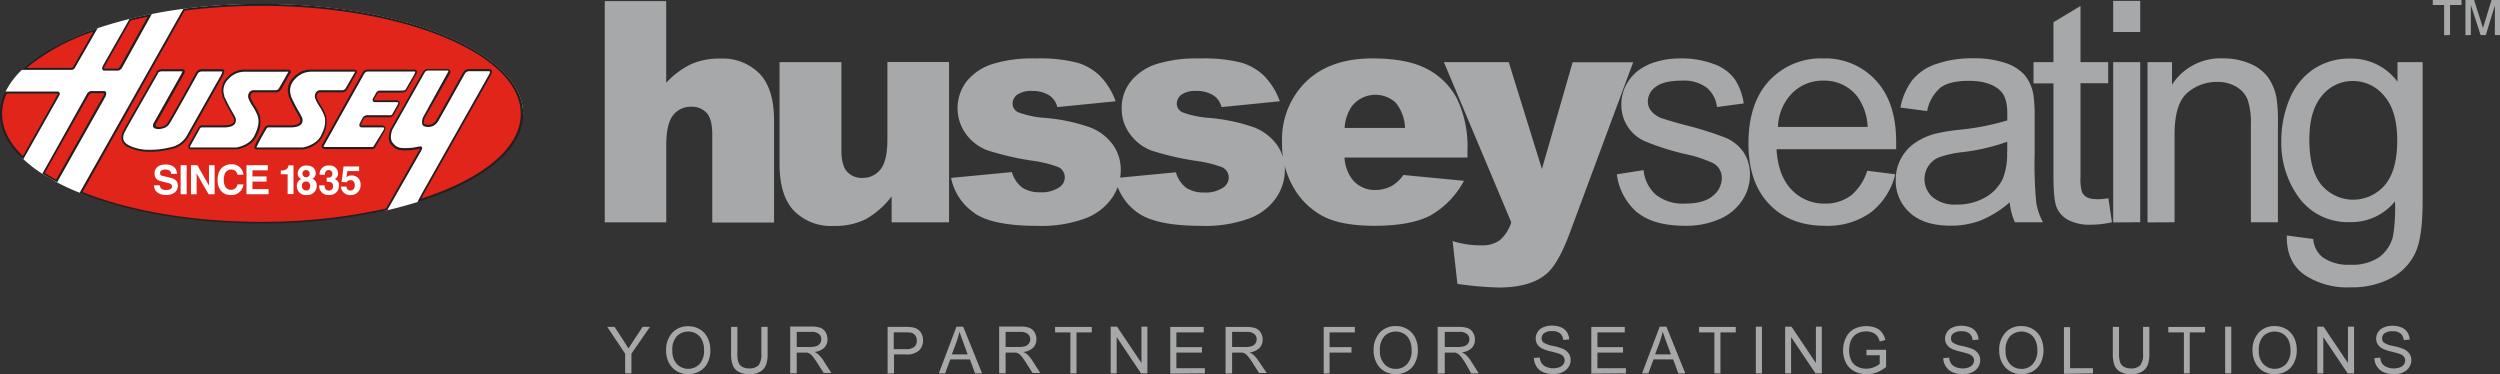 <svg id="Layer_1" data-name="Layer 1" xmlns="http://www.w3.org/2000/svg" viewBox="0 0 481.88 72.14"><rect x="0" y="0" width="481.88" height="72.14" fill="#333333" stroke="none"/><defs><style>.cls-1{fill:#a7a8a9;}.cls-2{fill:#fff;}.cls-3{fill:#e1251b;}.cls-4{fill:#231f20;}</style></defs><path class="cls-1" d="M276.14,340v-3.8l3.57-5.16h-1.42l-1.73,2.61c-.38.59-.7,1.11-1,1.55-.27-.45-.57-.94-.89-1.44l-1.78-2.72h-1.41l3.45,5.16V340Zm7.19-2.12a4,4,0,0,0,1.5,1.67,4.32,4.32,0,0,0,2.26.61,4.5,4.5,0,0,0,2.16-.55A3.78,3.78,0,0,0,290.8,338a5.22,5.22,0,0,0,.55-2.44,5.32,5.32,0,0,0-.52-2.4,3.92,3.92,0,0,0-1.51-1.66,4.29,4.29,0,0,0-2.23-.59,4.06,4.06,0,0,0-3.08,1.26,4.93,4.93,0,0,0-1.19,3.5,5.13,5.13,0,0,0,.51,2.24Zm1.61-5.09a3,3,0,0,1,2.16-.85,3,3,0,0,1,1.59.44,2.78,2.78,0,0,1,1.08,1.26,4.47,4.47,0,0,1,.37,1.9,3.82,3.82,0,0,1-.86,2.66,3.06,3.06,0,0,1-4.38,0,3.58,3.58,0,0,1-.87-2.54,3.84,3.84,0,0,1,.91-2.88Zm16.24,3.39a3.39,3.39,0,0,1-.55,2.27,2.45,2.45,0,0,1-1.84.59,2.53,2.53,0,0,1-1.28-.3,1.66,1.66,0,0,1-.74-.85,5.08,5.08,0,0,1-.21-1.71v-5.14h-1.21v5.18a5.92,5.92,0,0,0,.34,2.24,2.5,2.5,0,0,0,1.14,1.26,4.31,4.31,0,0,0,2.06.44,3.92,3.92,0,0,0,2.09-.5,2.61,2.61,0,0,0,1.1-1.3,5.91,5.91,0,0,0,.31-2.14v-5.18h-1.21v5.14ZM308,340v-4h1.37a4.76,4.76,0,0,1,.66,0,1.93,1.93,0,0,1,.53.24,2.8,2.8,0,0,1,.6.6c.23.29.51.7.86,1.23l1.18,1.86h1.48l-1.55-2.43a6,6,0,0,0-1-1.19,3.26,3.26,0,0,0-.71-.44,3.12,3.12,0,0,0,1.9-.84,2.24,2.24,0,0,0,.61-1.61,2.55,2.55,0,0,0-.37-1.36,2,2,0,0,0-1-.85,5.32,5.32,0,0,0-1.82-.24h-4v9Zm0-8h2.82a2.12,2.12,0,0,1,1.46.41,1.3,1.3,0,0,1,.46,1,1.54,1.54,0,0,1-.23.8,1.44,1.44,0,0,1-.7.53,3.89,3.89,0,0,1-1.27.17H308V332Zm18.75,8v-3.66H329a3.45,3.45,0,0,0,2.62-.79,2.71,2.71,0,0,0,.73-1.93,2.76,2.76,0,0,0-.27-1.22,2.12,2.12,0,0,0-.72-.86,2.53,2.53,0,0,0-1.1-.42,7.93,7.93,0,0,0-1.36-.08h-3.38v9Zm0-7.91H329a4.67,4.67,0,0,1,1.11.08,1.34,1.34,0,0,1,.75.53,1.58,1.58,0,0,1,.28,1,1.51,1.51,0,0,1-.48,1.2,2.5,2.5,0,0,1-1.64.43h-2.32v-3.2Zm9.85,7.91,1-2.7h3.78l1,2.7h1.35l-3.64-9h-1.3l-3.4,9Zm2.28-6.31c.19-.57.36-1.14.5-1.72.16.49.38,1.12.65,1.87l.92,2.5h-3.05l1-2.65Zm9.38,6.31v-4h1.37a4.54,4.54,0,0,1,.66,0,2.13,2.13,0,0,1,.54.24,2.8,2.8,0,0,1,.6.6c.23.29.51.7.85,1.23l1.18,1.86h1.49l-1.55-2.43a6,6,0,0,0-1-1.19,3.13,3.13,0,0,0-.72-.44,3.12,3.12,0,0,0,1.91-.84,2.24,2.24,0,0,0,.61-1.61,2.55,2.55,0,0,0-.37-1.36,2,2,0,0,0-1-.85,5.22,5.22,0,0,0-1.81-.24h-4v9Zm0-8h2.83a2.12,2.12,0,0,1,1.46.41,1.3,1.3,0,0,1,.46,1,1.47,1.47,0,0,1-.24.8,1.36,1.36,0,0,1-.7.53,3.85,3.85,0,0,1-1.27.17h-2.54V332Zm13.67,8V332.1h2.94v-1.05h-7.07v1.05h2.95V340Zm7.74,0v-7l4.7,7h1.22v-9h-1.14v7l-4.7-7h-1.23v9Zm17,0V339h-5.49v-3h4.93v-1.06h-4.93V332.1h5.27v-1.05h-6.45v9Zm5.25,0v-4h1.37a4.76,4.76,0,0,1,.66,0,1.93,1.93,0,0,1,.53.24,2.8,2.8,0,0,1,.6.6c.23.29.51.7.86,1.23l1.18,1.86h1.48L397,337.58a6,6,0,0,0-1-1.19,3.26,3.26,0,0,0-.71-.44,3.12,3.12,0,0,0,1.9-.84,2.25,2.25,0,0,0,.62-1.61,2.56,2.56,0,0,0-.38-1.36,2,2,0,0,0-1-.85,5.28,5.28,0,0,0-1.82-.24h-3.95v9Zm0-8h2.82a2.11,2.11,0,0,1,1.46.41,1.3,1.3,0,0,1,.46,1,1.54,1.54,0,0,1-.23.8,1.4,1.4,0,0,1-.7.53,3.89,3.89,0,0,1-1.27.17h-2.54V332Zm18.79,8V336h4.22v-1.06h-4.22V332.1h4.87v-1.05h-6v9Zm9-2.12a4,4,0,0,0,1.5,1.67,4.32,4.32,0,0,0,2.26.61,4.5,4.5,0,0,0,2.16-.55,3.78,3.78,0,0,0,1.55-1.64,5.22,5.22,0,0,0,.55-2.44,5.32,5.32,0,0,0-.52-2.4,3.85,3.85,0,0,0-1.51-1.66,4.29,4.29,0,0,0-2.23-.59,4.06,4.06,0,0,0-3.08,1.26,4.93,4.93,0,0,0-1.19,3.5,5.13,5.13,0,0,0,.51,2.24Zm1.6-5.09a3.06,3.06,0,0,1,2.17-.85,3,3,0,0,1,1.59.44,2.78,2.78,0,0,1,1.08,1.26,4.47,4.47,0,0,1,.37,1.9,3.77,3.77,0,0,1-.86,2.66,2.86,2.86,0,0,1-2.2.93,2.89,2.89,0,0,1-2.18-.92,3.58,3.58,0,0,1-.87-2.54,3.88,3.88,0,0,1,.9-2.88Zm11.6,7.21v-4h1.37a4.76,4.76,0,0,1,.66,0,2.13,2.13,0,0,1,.54.24,3.34,3.34,0,0,1,.6.6c.22.29.5.7.85,1.23L438,340h1.48l-1.55-2.43a6,6,0,0,0-1-1.19,3.65,3.65,0,0,0-.72-.44,3.09,3.09,0,0,0,1.9-.84,2.25,2.25,0,0,0,.62-1.61,2.56,2.56,0,0,0-.38-1.36,1.91,1.91,0,0,0-1-.85,5.26,5.26,0,0,0-1.81-.24h-4v9Zm0-8h2.83a2.09,2.09,0,0,1,1.45.41,1.31,1.31,0,0,1,.47,1,1.47,1.47,0,0,1-.24.8,1.4,1.4,0,0,1-.7.53,3.89,3.89,0,0,1-1.27.17h-2.54V332Zm17.69,6.7a2.86,2.86,0,0,0,1.28,1.07,5,5,0,0,0,2,.36,4.13,4.13,0,0,0,1.72-.35,2.85,2.85,0,0,0,1.17-1,2.45,2.45,0,0,0,.4-1.35,2.2,2.2,0,0,0-.37-1.27,2.71,2.71,0,0,0-1.17-.91,11.19,11.19,0,0,0-1.95-.57,4.65,4.65,0,0,1-1.75-.64,1,1,0,0,1-.35-.8,1.2,1.2,0,0,1,.49-1,2.42,2.42,0,0,1,1.53-.39,2.37,2.37,0,0,1,1.53.42,1.84,1.84,0,0,1,.61,1.28l1.15-.09a2.64,2.64,0,0,0-.44-1.41,2.5,2.5,0,0,0-1.15-.94,4.54,4.54,0,0,0-1.74-.32,4.08,4.08,0,0,0-1.63.31,2.28,2.28,0,0,0-1.11.9,2.23,2.23,0,0,0-.38,1.27,2.08,2.08,0,0,0,.31,1.12,2.44,2.44,0,0,0,.95.83,8,8,0,0,0,1.71.56c.8.2,1.33.35,1.56.44a1.77,1.77,0,0,1,.8.53,1.12,1.12,0,0,1,.25.73,1.27,1.27,0,0,1-.25.77,1.61,1.61,0,0,1-.76.56,3.32,3.32,0,0,1-1.18.2,3.27,3.27,0,0,1-1.36-.27,2,2,0,0,1-.89-.69,2.6,2.6,0,0,1-.37-1.12l-1.11.1a3,3,0,0,0,.48,1.61ZM467.83,340V339h-5.49v-3h4.93v-1.06h-4.93V332.1h5.27v-1.05h-6.45v9Zm4.32,0,1-2.7h3.78l1,2.7h1.35l-3.64-9h-1.3l-3.4,9Zm2.28-6.31a17.72,17.72,0,0,0,.5-1.72c.16.49.38,1.12.65,1.87l.93,2.5h-3.06l1-2.65ZM486.05,340V332.1H489v-1.05h-7.07v1.05h2.95V340Zm8,0v-9h-1.18v9Zm5.62,0v-7l4.7,7h1.22v-9h-1.14v7l-4.7-7h-1.23v9Zm17.08-3.5v1.67a4.28,4.28,0,0,1-1.11.64,4.14,4.14,0,0,1-1.51.29,3.76,3.76,0,0,1-1.67-.39,2.68,2.68,0,0,1-1.2-1.2,4.47,4.47,0,0,1-.41-2,4.9,4.9,0,0,1,.34-1.81,3.17,3.17,0,0,1,.57-.88,2.69,2.69,0,0,1,1-.66,3.74,3.74,0,0,1,1.41-.25,3.07,3.07,0,0,1,1.23.24,2.08,2.08,0,0,1,.85.63,3.2,3.2,0,0,1,.5,1.08l1.09-.3a4,4,0,0,0-.68-1.47,3,3,0,0,0-1.23-.89,5.26,5.26,0,0,0-4.12.24,3.64,3.64,0,0,0-1.57,1.69,5.46,5.46,0,0,0-.55,2.44,5.22,5.22,0,0,0,.55,2.39,3.74,3.74,0,0,0,1.63,1.64,5.06,5.06,0,0,0,2.4.57,5.41,5.41,0,0,0,1.9-.35,7.14,7.14,0,0,0,1.81-1.05v-3.32h-3.79v1.06Zm12.8,2.23a2.86,2.86,0,0,0,1.28,1.07,5,5,0,0,0,2,.36,4.13,4.13,0,0,0,1.72-.35,2.76,2.76,0,0,0,1.16-1,2.46,2.46,0,0,0,.41-1.35,2.21,2.21,0,0,0-.38-1.27,2.7,2.7,0,0,0-1.15-.91,12,12,0,0,0-2-.57,4.65,4.65,0,0,1-1.75-.64,1,1,0,0,1-.35-.8,1.17,1.17,0,0,1,.49-1,2.42,2.42,0,0,1,1.53-.39,2.37,2.37,0,0,1,1.53.42,1.84,1.84,0,0,1,.61,1.28l1.15-.09a2.73,2.73,0,0,0-.44-1.41,2.5,2.5,0,0,0-1.15-.94,4.54,4.54,0,0,0-1.74-.32,4.08,4.08,0,0,0-1.63.31,2.28,2.28,0,0,0-1.11.9,2.24,2.24,0,0,0-.39,1.27,2.09,2.09,0,0,0,.32,1.12,2.44,2.44,0,0,0,.95.83,8,8,0,0,0,1.71.56c.8.2,1.32.35,1.56.44a1.83,1.83,0,0,1,.8.53,1.12,1.12,0,0,1,.25.73,1.27,1.27,0,0,1-.25.77,1.67,1.67,0,0,1-.76.56,3.37,3.37,0,0,1-1.19.2,3.25,3.25,0,0,1-1.35-.27,1.94,1.94,0,0,1-.89-.69,2.74,2.74,0,0,1-.37-1.12l-1.12.1a3.05,3.05,0,0,0,.49,1.61Zm10.76-.85a4,4,0,0,0,1.51,1.67,4.26,4.26,0,0,0,2.25.61,4.54,4.54,0,0,0,2.17-.55,3.9,3.9,0,0,0,1.55-1.64,5.79,5.79,0,0,0,0-4.84,3.85,3.85,0,0,0-1.51-1.66,4.28,4.28,0,0,0-2.22-.59,4,4,0,0,0-3.08,1.26,4.89,4.89,0,0,0-1.2,3.5,5.13,5.13,0,0,0,.51,2.24Zm1.61-5.09a3.15,3.15,0,0,1,3.76-.41,2.9,2.9,0,0,1,1.08,1.26,4.63,4.63,0,0,1,.37,1.9,3.77,3.77,0,0,1-.87,2.66,2.86,2.86,0,0,1-2.2.93,2.89,2.89,0,0,1-2.18-.92,3.58,3.58,0,0,1-.87-2.54,3.84,3.84,0,0,1,.91-2.88ZM557.85,340V339h-4.41v-7.91h-1.18v9Zm9.66-3.82a3.45,3.45,0,0,1-.55,2.27,2.46,2.46,0,0,1-1.85.59,2.51,2.51,0,0,1-1.27-.3,1.62,1.62,0,0,1-.74-.85,5,5,0,0,1-.22-1.71v-5.14h-1.2v5.18a6.16,6.16,0,0,0,.33,2.24,2.48,2.48,0,0,0,1.15,1.26,4.28,4.28,0,0,0,2.06.44,3.92,3.92,0,0,0,2.09-.5,2.61,2.61,0,0,0,1.1-1.3,5.91,5.91,0,0,0,.31-2.14v-5.18h-1.21v5.14Zm9,3.82V332.1h2.94v-1.05h-7.07v1.05h3V340Zm8,0v-9h-1.18v9Zm4.61-2.12a4,4,0,0,0,1.5,1.67,4.26,4.26,0,0,0,2.25.61,4.51,4.51,0,0,0,2.17-.55,3.78,3.78,0,0,0,1.55-1.64,5.22,5.22,0,0,0,.55-2.44,5.32,5.32,0,0,0-.52-2.4,3.92,3.92,0,0,0-1.51-1.66,4.32,4.32,0,0,0-2.23-.59,4,4,0,0,0-3.08,1.26,4.89,4.89,0,0,0-1.19,3.5,5.13,5.13,0,0,0,.51,2.24Zm1.6-5.09a3.06,3.06,0,0,1,2.17-.85,3,3,0,0,1,1.59.44,2.9,2.9,0,0,1,1.08,1.26,4.47,4.47,0,0,1,.37,1.9,3.82,3.82,0,0,1-.86,2.66,3.06,3.06,0,0,1-4.38,0,3.58,3.58,0,0,1-.87-2.54,3.88,3.88,0,0,1,.9-2.88ZM602.25,340v-7l4.7,7h1.23v-9H607v7l-4.7-7H601.1v9Zm10.4-1.27a2.86,2.86,0,0,0,1.28,1.07,5,5,0,0,0,2,.36,4,4,0,0,0,1.71-.35,2.73,2.73,0,0,0,1.17-1,2.46,2.46,0,0,0,.41-1.35,2.21,2.21,0,0,0-.38-1.27,2.73,2.73,0,0,0-1.16-.91,11.38,11.38,0,0,0-2-.57,4.81,4.81,0,0,1-1.75-.64,1,1,0,0,1-.34-.8,1.19,1.19,0,0,1,.48-1,2.47,2.47,0,0,1,1.54-.39,2.39,2.39,0,0,1,1.53.42,1.84,1.84,0,0,1,.61,1.28l1.15-.09a2.73,2.73,0,0,0-.44-1.41,2.53,2.53,0,0,0-1.16-.94,4.46,4.46,0,0,0-1.74-.32,4,4,0,0,0-1.62.31,2.35,2.35,0,0,0-1.12.9,2.31,2.31,0,0,0-.38,1.27,2.09,2.09,0,0,0,.32,1.12,2.37,2.37,0,0,0,.95.83,8.06,8.06,0,0,0,1.7.56c.81.2,1.33.35,1.57.44a1.89,1.89,0,0,1,.8.53,1.12,1.12,0,0,1,.25.73,1.27,1.27,0,0,1-.25.77,1.65,1.65,0,0,1-.77.56,3.28,3.28,0,0,1-1.18.2,3.34,3.34,0,0,1-1.36-.27,2.05,2.05,0,0,1-.89-.69,2.6,2.6,0,0,1-.36-1.12l-1.12.1a3.05,3.05,0,0,0,.49,1.61" transform="translate(-154.43 -268.03)"/><path class="cls-1" d="M271,310.88h11.85V296.07c0-2.81.45-4.75,1.33-5.84a4.3,4.3,0,0,1,3.47-1.63,3.83,3.83,0,0,1,3,1.21c.71.8,1.07,2.17,1.07,4.11v17h11.91V291.25q0-6.08-2.77-9a10,10,0,0,0-7.59-2.93,13.58,13.58,0,0,0-5.64,1.08,16.14,16.14,0,0,0-4.79,3.59V268.25H271v42.63Zm66.3-30.9H325.48v14.86c0,2.82-.44,4.76-1.34,5.85a4.28,4.28,0,0,1-3.46,1.63,3.78,3.78,0,0,1-3-1.22c-.72-.82-1.07-2.19-1.07-4.13V280H304.69v19.66q0,6.08,2.78,9a10,10,0,0,0,7.65,2.92,13.25,13.25,0,0,0,6.17-1.3,16.27,16.27,0,0,0,5-4.39v5h11.07V280Zm5,29.18q3.58,2.4,12,2.4a24.37,24.37,0,0,0,9.46-1.49,10.91,10.91,0,0,0,5.09-4,9.52,9.52,0,0,0,1.61-5.2A8.32,8.32,0,0,0,369,296a9.76,9.76,0,0,0-4.41-3.4,34.72,34.72,0,0,0-8.78-1.85,18.46,18.46,0,0,1-5.05-1.05,1.83,1.83,0,0,1-1.15-1.7,2.15,2.15,0,0,1,.91-1.73,4.79,4.79,0,0,1,2.91-.71,5.9,5.9,0,0,1,3.36.93,3.83,3.83,0,0,1,1.45,2.18l11.23-1.12a13.56,13.56,0,0,0-2.92-4.79,10.61,10.61,0,0,0-4.39-2.62,29,29,0,0,0-8.16-.84,25.79,25.79,0,0,0-8.34,1.09,10.51,10.51,0,0,0-4.88,3.29,8.48,8.48,0,0,0-.14,10.21,9.09,9.09,0,0,0,4.05,3.09,53.43,53.43,0,0,0,8.56,2,24.12,24.12,0,0,1,5.09,1.22,2.15,2.15,0,0,1,1.33,2,2.28,2.28,0,0,1-1,1.89,6,6,0,0,1-3.7,1,6.16,6.16,0,0,1-3.49-.89,5.69,5.69,0,0,1-2-3l-11.73,1.12a10.78,10.78,0,0,0,4.61,6.84Zm31.62,0q3.58,2.4,12,2.4a24.46,24.46,0,0,0,9.47-1.49,10.88,10.88,0,0,0,5.08-4,9.54,9.54,0,0,0,1.62-5.2A8.33,8.33,0,0,0,400.6,296a9.73,9.73,0,0,0-4.4-3.4,34.71,34.71,0,0,0-8.79-1.85,18.35,18.35,0,0,1-5-1.05,1.82,1.82,0,0,1-1.15-1.7,2.13,2.13,0,0,1,.91-1.73,4.77,4.77,0,0,1,2.91-.71,5.92,5.92,0,0,1,3.36.93,3.87,3.87,0,0,1,1.44,2.18l11.24-1.12a13.71,13.71,0,0,0-2.93-4.79,10.48,10.48,0,0,0-4.39-2.62,28.93,28.93,0,0,0-8.15-.84,25.9,25.9,0,0,0-8.35,1.09,10.51,10.51,0,0,0-4.88,3.29,8.14,8.14,0,0,0-1.78,5.25,8,8,0,0,0,1.65,5,9,9,0,0,0,4,3.09,53.43,53.43,0,0,0,8.56,2,23.93,23.93,0,0,1,5.09,1.22,2.15,2.15,0,0,1,1.33,2,2.28,2.28,0,0,1-1,1.89,5.93,5.93,0,0,1-3.69,1,6.12,6.12,0,0,1-3.49-.89,5.7,5.7,0,0,1-2-3l-11.73,1.12a10.82,10.82,0,0,0,4.61,6.84ZM437.29,297a21.32,21.32,0,0,0-2-9.9,13.56,13.56,0,0,0-5.85-5.81q-3.82-2-10.46-2-8.16,0-12.8,4.47a15.56,15.56,0,0,0-4.63,11.72,16.67,16.67,0,0,0,2.3,8.85,14.26,14.26,0,0,0,5.83,5.5c2.34,1.15,5.56,1.72,9.64,1.72q7.06,0,10.84-2a16.68,16.68,0,0,0,6.45-6.67l-11.67-1.12a7.7,7.7,0,0,1-2.06,2,6.59,6.59,0,0,1-3.3.89,5.56,5.56,0,0,1-4.46-2,7.76,7.76,0,0,1-1.54-4.25h23.71V297Zm-23.68-4.31a8.2,8.2,0,0,1,1.37-4.15,5.78,5.78,0,0,1,8.43-.76,8,8,0,0,1,1.84,4.91Zm32.12,18.18a7.48,7.48,0,0,1-2.2,3.45,5.59,5.59,0,0,1-3.4,1,18.57,18.57,0,0,1-5.71-.82l.93,8.25a67,67,0,0,0,7.93.7q6.32,0,9.41-2.79,2.18-2,4.28-7.63l12.26-33H457.56l-5.92,20.57L445.24,280h-12.5l13,30.9Zm24.4-1.82c2.1,1.67,5.15,2.5,9.17,2.5a16,16,0,0,0,6.5-1.26,9.78,9.78,0,0,0,4.4-3.57,8.76,8.76,0,0,0,1.53-4.93,7.6,7.6,0,0,0-1.26-4.47,7.89,7.89,0,0,0-3.47-2.75,64,64,0,0,0-7.72-2.42q-3.81-1.05-4.59-1.35a4.48,4.48,0,0,1-2-1.4,2.86,2.86,0,0,1-.64-1.84,3.48,3.48,0,0,1,1.53-2.79c1-.8,2.73-1.2,5.11-1.2a7.3,7.3,0,0,1,4.69,1.34,5.66,5.66,0,0,1,2,3.75l5.15-.69a11.12,11.12,0,0,0-1.8-4.79,8.62,8.62,0,0,0-4.05-2.84,17.76,17.76,0,0,0-6.37-1.05,15.68,15.68,0,0,0-4.52.62,10.83,10.83,0,0,0-3.32,1.53,8.42,8.42,0,0,0-2.58,2.92,8,8,0,0,0-.94,3.82,7.6,7.6,0,0,0,4.53,7.07,48.32,48.32,0,0,0,7.95,2.51,23.64,23.64,0,0,1,5.33,1.78,3.19,3.19,0,0,1,1.55,2.8,4.41,4.41,0,0,1-1.74,3.46q-1.74,1.47-5.35,1.47a8.4,8.4,0,0,1-5.56-1.66,7.27,7.27,0,0,1-2.43-4.79l-5.15.81a11.61,11.61,0,0,0,4,7.42Zm41-3.3a8,8,0,0,1-4.92,1.52,8.58,8.58,0,0,1-6.47-2.7q-2.58-2.7-2.88-7.78h23.06c0-.63,0-1.09,0-1.4q0-7.66-3.93-11.88a13.22,13.22,0,0,0-10.13-4.22,13.58,13.58,0,0,0-10.41,4.3q-4,4.31-4,12.09,0,7.53,4,11.7t10.75,4.17A14.3,14.3,0,0,0,515,309a13.21,13.21,0,0,0,4.74-7.38l-5.4-.68a10.17,10.17,0,0,1-3.24,4.87ZM499.86,286a8.29,8.29,0,0,1,6.07-2.43,8,8,0,0,1,6.49,3.05,10.61,10.61,0,0,1,2,5.88H497.14a9.67,9.67,0,0,1,2.72-6.5Zm42.9,24.87h5.46a12,12,0,0,1-1.29-3.71,76.12,76.12,0,0,1-.32-9.24v-7a28.58,28.58,0,0,0-.27-4.83,8.14,8.14,0,0,0-1.62-3.55,8.5,8.5,0,0,0-3.64-2.34,18.51,18.51,0,0,0-6.42-.93,20.56,20.56,0,0,0-7,1.09,10,10,0,0,0-4.62,3.1,12.68,12.68,0,0,0-2.3,5.3l5.15.68a7.81,7.81,0,0,1,2.6-4.54c1.16-.86,3-1.29,5.43-1.29q3.95,0,5.94,1.77c1,.87,1.48,2.37,1.48,4.5,0,.19,0,.65,0,1.36a47.93,47.93,0,0,1-9.34,1.81,37.32,37.32,0,0,0-4.65.78,12.61,12.61,0,0,0-3.77,1.72,8.55,8.55,0,0,0-3.74,7.15,8.2,8.2,0,0,0,2.73,6.35c1.83,1.66,4.44,2.48,7.83,2.48a16.19,16.19,0,0,0,5.78-1,19.81,19.81,0,0,0,5.63-3.51,11.68,11.68,0,0,0,1,3.85Zm-1.46-13.59a12.65,12.65,0,0,1-.84,5.23,8.16,8.16,0,0,1-3.46,3.62,10.77,10.77,0,0,1-5.39,1.33,6.77,6.77,0,0,1-4.64-1.4,4.64,4.64,0,0,1-.86-6,4.61,4.61,0,0,1,2.07-1.71,20.45,20.45,0,0,1,4.58-1,39.2,39.2,0,0,0,8.57-2l0,1.92Zm17.16,9.12a3.63,3.63,0,0,1-1.82-.38,2.19,2.19,0,0,1-.91-1,8.9,8.9,0,0,1-.28-2.88V284.07h5.34V280h-5.34V269.18l-5.21,3.14V280h-3.85v4.1h3.85v17.78c0,3.14.21,5.21.64,6.19a5,5,0,0,0,2.21,2.37,9,9,0,0,0,4.42.9,18.75,18.75,0,0,0,4-.47l-.68-4.62a18.19,18.19,0,0,1-2.33.19Zm8.5-32.2v-6h-5.21v6Zm0,36.67V280h-5.21v30.9Zm6.62,0V294c0-4,.82-6.64,2.44-8.06a8.6,8.6,0,0,1,5.81-2.12,7,7,0,0,1,3.67.94,5.09,5.09,0,0,1,2.18,2.53,14.1,14.1,0,0,1,.61,4.79v18.79h5.21v-19a29.39,29.39,0,0,0-.29-5.09,10.09,10.09,0,0,0-1.63-3.87,8.17,8.17,0,0,0-3.51-2.63,12.91,12.91,0,0,0-5.14-1,11.13,11.13,0,0,0-9.84,5.07V280h-4.72v30.9Zm24.92,10.05a14.76,14.76,0,0,0,8.93,2.49,16.06,16.06,0,0,0,7.84-1.75,10.66,10.66,0,0,0,4.65-4.75q1.49-3,1.48-10.23V280h-4.85v3.78a11,11,0,0,0-9-4.46,12.55,12.55,0,0,0-7.14,2,12.81,12.81,0,0,0-4.65,5.78,20.61,20.61,0,0,0-1.6,8.15,17.76,17.76,0,0,0,3.49,11,11.68,11.68,0,0,0,9.87,4.59,10.78,10.78,0,0,0,8.55-4,33.39,33.39,0,0,1-.38,6.71,7.15,7.15,0,0,1-2.67,4.06,9.36,9.36,0,0,1-5.62,1.45,8.64,8.64,0,0,1-5.32-1.47,5,5,0,0,1-1.77-3.49l-5.09-.68q-.12,5,3.29,7.5ZM602,286.47a7.56,7.56,0,0,1,5.93-2.83,7.75,7.75,0,0,1,6.06,2.88q2.5,2.87,2.51,8.54,0,5.93-2.44,8.7a8,8,0,0,1-12.09,0c-1.6-1.86-2.41-4.81-2.41-8.86,0-3.72.82-6.53,2.44-8.42" transform="translate(-154.43 -268.03)"/><path class="cls-1" d="M625.54,274.82V269h-2.19v-1h5.54v1h-2.21v5.78Zm4.11,0V268h1.66l1.72,5.43,1.66-5.43h1.63v6.79h-1v-5.7l-1.75,5.7h-1L630.69,269v5.78Z" transform="translate(-154.43 -268.03)"/><path class="cls-2" d="M204.83,268.8a116.35,116.35,0,0,0-15,.93c-2.06.26-4.13.59-6.08,1a84.14,84.14,0,0,0-10.44,2.71c-6.09,2.05-11.15,4.78-14.48,7.89a15.44,15.44,0,0,0-3.33,4.37c-.44.88,1.18,10.86,3.32,12.9a24.88,24.88,0,0,0,3.79,2.94l.13.05,1.48.87,1.22.73a42.55,42.55,0,0,0,4.38,2l29.74,4.59,29.6-1.25c2-.46,3.91-1,5.76-1.56,0,0,20.34-12.88,20.34-17C255.22,278.3,232.62,268.8,204.83,268.8Z" transform="translate(-154.43 -268.03)"/><path class="cls-3" d="M168.72,281c.12-.21,3.49-6.08,4.13-7.21-5.86,2-10.6,4.6-13.78,7.54h8.86c.42,0,.6,0,.79-.33Z" transform="translate(-154.43 -268.03)"/><path class="cls-3" d="M174.61,281.45h2.59a.94.94,0,0,0,.64-.56c.17-.29,4.78-8.6,5.5-9.91-1.29.25-2.55.54-3.79.84l-5.07,8.89s-.42.74.13.74Z" transform="translate(-154.43 -268.03)"/><path class="cls-3" d="M165.35,285.87h-9.77a9.52,9.52,0,0,0-1,4.08c0,3,1.52,5.88,4.26,8.47l6.61-11.72c.37-.6.34-.86-.15-.83Z" transform="translate(-154.43 -268.03)"/><path class="cls-3" d="M174.43,285.78l-2.47,0c-.28,0-.46.23-.65.55l-8.5,15.08q1.19.75,2.52,1.47l9.24-16.39s.41-.74-.14-.74Z" transform="translate(-154.43 -268.03)"/><path class="cls-3" d="M255,290c0-11.59-22.48-21-50.21-21a114.93,114.93,0,0,0-14.92,1l-19.85,35.18c9,3.62,21.27,5.85,34.77,5.85A109.49,109.49,0,0,0,229,308.36l6.37-11.15c.55-1,.14-.74,0-.74a9.22,9.22,0,0,1-2.26.32c-1.75.1-2.28-.14-3.09-1s-.09-2.77-.09-2.77l6.22-11a1,1,0,0,1,.93-.48h3.64s.57,0,.27.58l-4.84,8.52s-.57,1.3.09,1.52a1.94,1.94,0,0,0,1.59-.07,2.63,2.63,0,0,0,1.07-1.17l4.9-8.76a1.24,1.24,0,0,1,1.06-.62h3.78s.76,0,.19.95l-12.91,22.86-.68,1.29c12-3.84,19.81-9.89,19.81-16.71Z" transform="translate(-154.43 -268.03)"/><path class="cls-2" d="M178.35,293.29c.16-.37,5.26-9.27,6.3-11.08.11-.19.1-.38.4-.52a1.38,1.38,0,0,1,.61-.12h3.91c.22.08.36.16,0,.87l-5.22,9.28s-.52.7.12.92a2,2,0,0,0,1.2,0,1.72,1.72,0,0,0,1.35-.92c.65-.95,5.32-9.4,5.32-9.4a1.06,1.06,0,0,1,1.16-.74h3.75s.65-.19-.12,1.2-6.62,11.76-6.62,11.76a4.87,4.87,0,0,1-3.27,2.09,14.54,14.54,0,0,1-3.91.46,9.24,9.24,0,0,1-4-.79,2,2,0,0,1-1.35-1.76,2.93,2.93,0,0,1,.37-1.24Z" transform="translate(-154.43 -268.03)"/><path class="cls-2" d="M191.27,296.65H200s2.55-.36,3.53-2.24a5.2,5.2,0,0,0,.74-4.05c-.28-1-1.69-2.86-1.81-3.51s.21-1.23.83-1.23h4.42a1.12,1.12,0,0,0,.71-.58c.31-.52,1.72-3,1.72-3s.34-.4-.46-.4h-8.21a4.33,4.33,0,0,0-3.19,1.47,3.22,3.22,0,0,0-.8,3.51c.12.49,1.69,3.25,2.06,4s.37,1.81-2,1.81h-4.27c-.37,0-.58.5-.58.5L191,296.1a.8.8,0,0,0,0,.39c0,.16.16.13.34.16Z" transform="translate(-154.43 -268.03)"/><path class="cls-2" d="M204,296.65h8.77s2.55-.36,3.53-2.24a5.2,5.2,0,0,0,.74-4.05c-.27-1-1.69-2.86-1.81-3.51s.21-1.23.83-1.23h4.42a1.12,1.12,0,0,0,.71-.58c.31-.52,1.72-3,1.72-3s.34-.4-.46-.4h-8.2a4.34,4.34,0,0,0-3.2,1.47,3.22,3.22,0,0,0-.8,3.51c.12.49,1.69,3.25,2.06,4s.37,1.81-2,1.81h-4.27c-.37,0-.58.5-.58.5a29.66,29.66,0,0,0-1.89,3.56c.12.21.21.18.4.21Z" transform="translate(-154.43 -268.03)"/><path class="cls-2" d="M225.22,281.63h9.08s.69-.05.14.83l-1.59,2.74c-.23.42-.23.49-1.27.53h-3.87a.64.64,0,0,0-.65.28l-.55,1s-.32.55.09.55h4c.6,0,.93.16.65.67l-1,1.77c-.18.37-.39.55-1.17.46h-3.73a1,1,0,0,0-.93.42l-.5,1s-.33.55.23.55h4s.73,0,.32.78-1.66,3-1.66,3c-.23.37-.18.46-.83.46h-8.3s-1.42.19-.87-.64l7.65-13.64s.32-.65.83-.65Z" transform="translate(-154.43 -268.03)"/><path class="cls-4" d="M168.88,281.08c.09-.16,1.91-3.32,3.13-5.46l1.26-2.2-.48.17c-5.91,2-10.69,4.66-13.85,7.57l-.36.34h9.35C168.36,281.5,168.64,281.5,168.88,281.08Zm3.54-6.95-.74,1.3-3.13,5.46h0c-.13.22-.2.22-.62.22h-8.35A39.87,39.87,0,0,1,172.42,274.13Z" transform="translate(-154.43 -268.03)"/><path class="cls-4" d="M174.61,281.64h2.62A1.15,1.15,0,0,0,178,281l5.5-9.92.2-.36-.41.08c-1.26.25-2.54.53-3.79.84l-.08,0-5.12,9c-.05.09-.28.53-.12.82A.45.45,0,0,0,174.61,281.64Zm0-.84,5-8.81c1.09-.27,2.19-.52,3.29-.74-1.69,3.05-5.15,9.29-5.3,9.55s-.31.42-.47.45h-2.67A.74.74,0,0,1,174.64,280.8Z" transform="translate(-154.43 -268.03)"/><path class="cls-4" d="M165.89,285.88c-.13-.23-.44-.21-.54-.2h-9.89l-.05.11a9.6,9.6,0,0,0-1,4.16c0,3,1.46,5.9,4.32,8.61l.18.17,6.74-11.93C165.94,286.35,166,286.08,165.89,285.88Zm-.55.72-6.5,11.51c-2.67-2.59-4-5.33-4-8.16a9.4,9.4,0,0,1,.88-3.89h9.73c.12,0,.13,0,.13,0S165.59,286.2,165.34,286.6Z" transform="translate(-154.43 -268.03)"/><path class="cls-4" d="M174.85,285.79a.45.45,0,0,0-.42-.21l-2.51,0a1.12,1.12,0,0,0-.78.65L164,299l-1.4,2.48.15.1c.79.5,1.65,1,2.54,1.48l.16.09,9.34-16.56C174.79,286.52,175,286.08,174.85,285.79Zm-.45.63-9.15,16.23c-.76-.42-1.5-.84-2.19-1.28l1.22-2.16c2.3-4.06,7.06-12.51,7.2-12.75s.31-.43.48-.46l2.47,0c.06,0,.08,0,.09,0A.75.75,0,0,1,174.4,286.42Z" transform="translate(-154.43 -268.03)"/><path class="cls-4" d="M204.83,268.77a117.72,117.72,0,0,0-14.94.94l-.1,0-20,35.46.21.08c9.42,3.78,21.79,5.86,34.84,5.86a110.18,110.18,0,0,0,24.2-2.58l.09,0,0-.08,3.61-6.32,2.76-4.83c.3-.53.37-.77.25-.93a.37.37,0,0,0-.42-.09.63.63,0,0,0-.21,0,9,9,0,0,1-2.06.28c-1.7.09-2.18-.13-2.93-1s-.07-2.54-.07-2.54l6.22-11a.75.75,0,0,1,.76-.39h3.63s.14,0,.17.07,0,.1-.06.22L236,290.58a2.22,2.22,0,0,0-.16,1.44.61.61,0,0,0,.37.35,2.19,2.19,0,0,0,1.75-.09,2.77,2.77,0,0,0,1.13-1.24c.37-.64,4.87-8.68,4.92-8.77a1,1,0,0,1,.88-.52h3.79s.14,0,.18.08,0,.26-.17.58l-12.91,22.87-.9,1.7.45-.14c12.67-4,19.94-10.19,19.94-16.89C255.23,278.27,232.62,268.77,204.83,268.77Zm30.8,37.56.45-.87L249,282.6c.25-.42.31-.74.17-1a.58.58,0,0,0-.52-.26h-3.78a1.4,1.4,0,0,0-1.22.72c0,.08-4.55,8.12-4.91,8.75a2.56,2.56,0,0,1-1,1.11,1.8,1.8,0,0,1-1.43.05.2.2,0,0,1-.15-.13,1.81,1.81,0,0,1,.16-1.11l4.84-8.53a.58.58,0,0,0,0-.6.6.6,0,0,0-.49-.26h-3.64a1.14,1.14,0,0,0-1.1.58l-6.23,11c0,.08-.8,2,.13,3s1.41,1.17,3.24,1.08a8.7,8.7,0,0,0,2.15-.3l.1,0h.06c0,.08-.1.22-.23.45l-2.76,4.83c-1.39,2.43-2.91,5.1-3.56,6.25a110.08,110.08,0,0,1-24,2.56c-12.9,0-25.14-2-34.49-5.76L190,270.08a117.5,117.5,0,0,1,14.8-.92c27.58,0,50,9.32,50,20.79C254.84,296.39,247.85,302.34,235.63,306.33Z" transform="translate(-154.43 -268.03)"/><path class="cls-4" d="M197.57,281.5a.41.41,0,0,0-.38-.13h-3.73a1.31,1.31,0,0,0-1.35.86c-.27.5-4.67,8.46-5.29,9.37a1.63,1.63,0,0,1-1.18.84h0l0,0a1.74,1.74,0,0,1-1.07,0c-.15-.05-.17-.12-.18-.15a.8.8,0,0,1,.17-.5l5.22-9.28c.25-.44.32-.69.25-.88a.46.46,0,0,0-.32-.26h-4a1.72,1.72,0,0,0-.71.15.76.76,0,0,0-.42.47l-.06.13c-.83,1.43-6.06,10.57-6.3,11.08a3,3,0,0,0-.4,1.33,2.12,2.12,0,0,0,1.47,1.93,9.16,9.16,0,0,0,4,.82h.31a15.71,15.71,0,0,0,3.64-.47,5,5,0,0,0,3.4-2.18c.06-.1,5.86-10.4,6.62-11.77C197.66,282.15,197.75,281.73,197.57,281.5Zm-7.27,12.94a4.66,4.66,0,0,1-3.14,2,14.48,14.48,0,0,1-3.71.46h-.16a8.71,8.71,0,0,1-3.87-.78c-.85-.41-1.25-.91-1.25-1.59a2.65,2.65,0,0,1,.35-1.14h0c.15-.35,5-8.81,6.28-11.06,0-.06.06-.12.09-.17a.39.39,0,0,1,.23-.27,1.28,1.28,0,0,1,.51-.11h3.9l.05,0s0,.11-.23.55l-5.21,9.26a1.12,1.12,0,0,0-.21.83.6.6,0,0,0,.43.39,2.06,2.06,0,0,0,1.29,0,2,2,0,0,0,1.48-1c.64-.95,5.14-9.08,5.33-9.42l0,0s.14-.59,1-.59h3.75l.06,0s.07.17-.35.93C196.16,284,190.36,294.34,190.3,294.44Z" transform="translate(-154.43 -268.03)"/><path class="cls-4" d="M204.5,290.3a10.23,10.23,0,0,0-1-2,7.57,7.57,0,0,1-.77-1.47.92.92,0,0,1,.16-.78.58.58,0,0,1,.48-.22h4.45a1.37,1.37,0,0,0,.85-.68c.3-.52,1.7-3,1.7-3a.43.43,0,0,0,.08-.44c-.11-.25-.45-.27-.69-.27h-8.19a4.45,4.45,0,0,0-3.35,1.53,3.36,3.36,0,0,0-.89,3.54l0,.14a30.43,30.43,0,0,0,1.59,3.12l.49.89a1,1,0,0,1,.06.95c-.24.38-.88.58-1.86.58h-4.27c-.49,0-.75.58-.75.59L190.78,296a.86.86,0,0,0,0,.51.4.4,0,0,0,.41.29l.12,0h8.8c.11,0,2.66-.41,3.67-2.35A5.49,5.49,0,0,0,204.5,290.3ZM200,296.46h-8.92a.54.54,0,0,1,0-.25l1.81-3.25c0-.09.2-.37.4-.37h4.27c1.14,0,1.88-.26,2.19-.77a1.35,1.35,0,0,0-.05-1.33c-.09-.18-.27-.51-.49-.89a33,33,0,0,1-1.55-3,1.55,1.55,0,0,1,0-.15,3,3,0,0,1,.79-3.17,4.18,4.18,0,0,1,3-1.42h8.21a.73.73,0,0,1,.33,0,.13.13,0,0,1,0,.07s-1.41,2.49-1.72,3a1,1,0,0,1-.54.49h-4.42a1,1,0,0,0-.78.36,1.33,1.33,0,0,0-.24,1.1,6.49,6.49,0,0,0,.82,1.6,9.81,9.81,0,0,1,1,1.92c.22.77.33,1.91-.72,3.91C202.48,296.08,200,296.46,200,296.46Z" transform="translate(-154.43 -268.03)"/><path class="cls-4" d="M217.25,290.3a10.23,10.23,0,0,0-1-2,7.57,7.57,0,0,1-.77-1.47.93.93,0,0,1,.16-.78.58.58,0,0,1,.48-.22h4.45a1.37,1.37,0,0,0,.85-.68c.3-.52,1.7-3,1.7-3a.41.41,0,0,0,.08-.44c-.11-.25-.45-.27-.69-.27h-8.19a4.46,4.46,0,0,0-3.35,1.53,3.36,3.36,0,0,0-.88,3.55l0,.13a29.26,29.26,0,0,0,1.59,3.12c.22.38.39.71.49.89a1,1,0,0,1,.06.95c-.23.38-.87.58-1.86.58h-4.27c-.49,0-.75.58-.75.59-2,3.43-1.94,3.64-1.89,3.76a.52.52,0,0,0,.46.29l.11,0h8.8c.11,0,2.66-.41,3.68-2.35A5.53,5.53,0,0,0,217.25,290.3Zm-4.46,6.16H204c-.09,0-.1,0-.13-.06a35,35,0,0,1,1.87-3.44c0-.09.21-.37.4-.37h4.27c1.14,0,1.88-.26,2.19-.77a1.35,1.35,0,0,0-.05-1.33c-.09-.18-.27-.51-.49-.9a31.88,31.88,0,0,1-1.55-3s0-.09,0-.15a3,3,0,0,1,.79-3.17,4.18,4.18,0,0,1,3.06-1.42h8.2a1.1,1.1,0,0,1,.34,0,.5.5,0,0,1-.05.07s-1.41,2.49-1.72,3a1,1,0,0,1-.54.49h-4.42a1,1,0,0,0-.78.36,1.33,1.33,0,0,0-.24,1.1,6.49,6.49,0,0,0,.82,1.6,10.52,10.52,0,0,1,1,1.92c.21.77.33,1.91-.73,3.91C215.23,296.08,212.79,296.46,212.79,296.46Z" transform="translate(-154.43 -268.03)"/><path class="cls-4" d="M234.3,281.44h-9.08c-.62,0-1,.72-1,.74l-7.64,13.63a.6.6,0,0,0-.1.67,1,1,0,0,0,.83.3l.3,0h8.3c.6,0,.72-.09.92-.43l1.74-3.08a.75.75,0,0,0,.09-.75.77.77,0,0,0-.58-.33h-4a.26.26,0,0,1-.13,0,.34.34,0,0,1,.07-.24l.5-1a.77.77,0,0,1,.76-.32H229c.86.1,1.14-.12,1.36-.55l1-1.78a.65.65,0,0,0,.06-.65c-.16-.27-.58-.3-.88-.3l-4,0a.5.5,0,0,1,.09-.29l.55-1a.44.44,0,0,1,.48-.18h3.88c1-.05,1.15-.13,1.4-.59l1.61-2.78c.25-.39.31-.68.18-.89A.53.53,0,0,0,234.3,281.44Zm0,.92-1.59,2.75,0,0c-.17.32-.19.35-1.07.39h-3.83a.84.84,0,0,0-.85.37l-.56,1c-.05.1-.23.43-.09.66a.37.37,0,0,0,.35.18h4c.46,0,.54.1.55.12s0,.12-.07.26l-1,1.78c-.14.29-.26.45-1,.36h-3.71a1.18,1.18,0,0,0-1.12.52l-.5,1a.64.64,0,0,0-.06.62.47.47,0,0,0,.46.22h4s.2,0,.25.12,0,.21-.09.38L226.58,296l-.09.14c-.12.22-.13.23-.58.23h-8.32c-.31,0-.71,0-.78-.1s0-.11.1-.26l7.65-13.65c.08-.15.35-.54.66-.54h9.1a.17.17,0,0,1,.13.05S234.51,282,234.27,282.36Z" transform="translate(-154.43 -268.03)"/><path class="cls-2" d="M185.24,303.75c0,.31.16.91,1.18.91.56,0,1.17-.14,1.17-.73,0-.43-.42-.55-1-.69l-.6-.14c-.9-.21-1.78-.41-1.78-1.65,0-.62.34-1.72,2.15-1.72s2.18,1.12,2.19,1.81h-1.13c0-.25-.12-.84-1.14-.84-.45,0-1,.16-1,.67s.36.53.6.58l1.36.34c.76.18,1.47.5,1.47,1.5,0,1.68-1.72,1.83-2.21,1.83-2,0-2.39-1.17-2.39-1.87Z" transform="translate(-154.43 -268.03)"/><polygon class="cls-2" points="35.98 37.44 34.82 37.44 34.82 31.84 35.98 31.84 35.98 37.44 35.98 37.44"/><polygon class="cls-2" points="40.28 31.84 41.37 31.84 41.37 37.44 40.2 37.44 37.91 33.45 37.9 33.45 37.9 37.44 36.81 37.44 36.81 31.84 38.04 31.84 40.26 35.74 40.28 35.74 40.28 31.84 40.28 31.84"/><path class="cls-2" d="M200.19,301.71a1.15,1.15,0,0,0-1.24-1c-.56,0-1.39.38-1.39,2,0,1,.4,1.91,1.39,1.91a1.2,1.2,0,0,0,1.24-1.05h1.17a2.33,2.33,0,0,1-2.43,2.06c-1.49,0-2.56-1-2.56-2.93s1.13-3,2.57-3a2.22,2.22,0,0,1,2.42,2Z" transform="translate(-154.43 -268.03)"/><polygon class="cls-2" points="51.63 32.83 48.66 32.83 48.66 34.01 51.38 34.01 51.38 35 48.66 35 48.66 36.45 51.76 36.45 51.76 37.44 47.51 37.44 47.51 31.84 51.63 31.84 51.63 32.83 51.63 32.83"/><path class="cls-2" d="M208.52,300.9h.16c1,0,1.33-.55,1.35-1H211v5.53h-1.13v-3.81h-1.32v-.76Z" transform="translate(-154.43 -268.03)"/><path class="cls-2" d="M213.56,305.62a1.69,1.69,0,0,1-1.91-1.68,1.4,1.4,0,0,1,.84-1.4,1.13,1.13,0,0,1-.67-1.09,1.55,1.55,0,0,1,1.72-1.51c1.14,0,1.75.68,1.75,1.44a1.18,1.18,0,0,1-.64,1.12,1.31,1.31,0,0,1,.83,1.33,1.77,1.77,0,0,1-1.92,1.79Zm.55-4.12a.64.64,0,0,0-.64-.69.66.66,0,0,0-.74.69.68.68,0,0,0,.7.69.64.64,0,0,0,.68-.69Zm-.7,1.51a.77.77,0,0,0-.78.86.82.82,0,0,0,.85.88c.57,0,.74-.49.74-.87a.79.79,0,0,0-.81-.87Z" transform="translate(-154.43 -268.03)"/><path class="cls-2" d="M217.4,302.27h.17c.32,0,.92,0,.92-.75a.66.66,0,0,0-.69-.71c-.75,0-.75.71-.75.91h-1a1.64,1.64,0,0,1,1.83-1.78,1.54,1.54,0,0,1,1.71,1.54,1.14,1.14,0,0,1-.66,1.06h0a1.24,1.24,0,0,1,.84,1.29,1.76,1.76,0,0,1-1.89,1.78,1.73,1.73,0,0,1-1.93-1.85H217c0,.3.08,1,.81,1a.81.81,0,0,0,.82-.91c0-.76-.73-.79-1.23-.79v-.78Z" transform="translate(-154.43 -268.03)"/><path class="cls-2" d="M221.25,302.15a1.52,1.52,0,0,1,1-.3,1.67,1.67,0,0,1,1.68,1.78,1.87,1.87,0,0,1-2,2,1.75,1.75,0,0,1-1.8-1.63h1.09a.74.74,0,0,0,.77.76c.52,0,.83-.45.83-1s-.24-1-.82-1a.77.77,0,0,0-.73.4l-1-.05.38-3h3V301h-2.25l-.2,1.2Z" transform="translate(-154.43 -268.03)"/></svg>